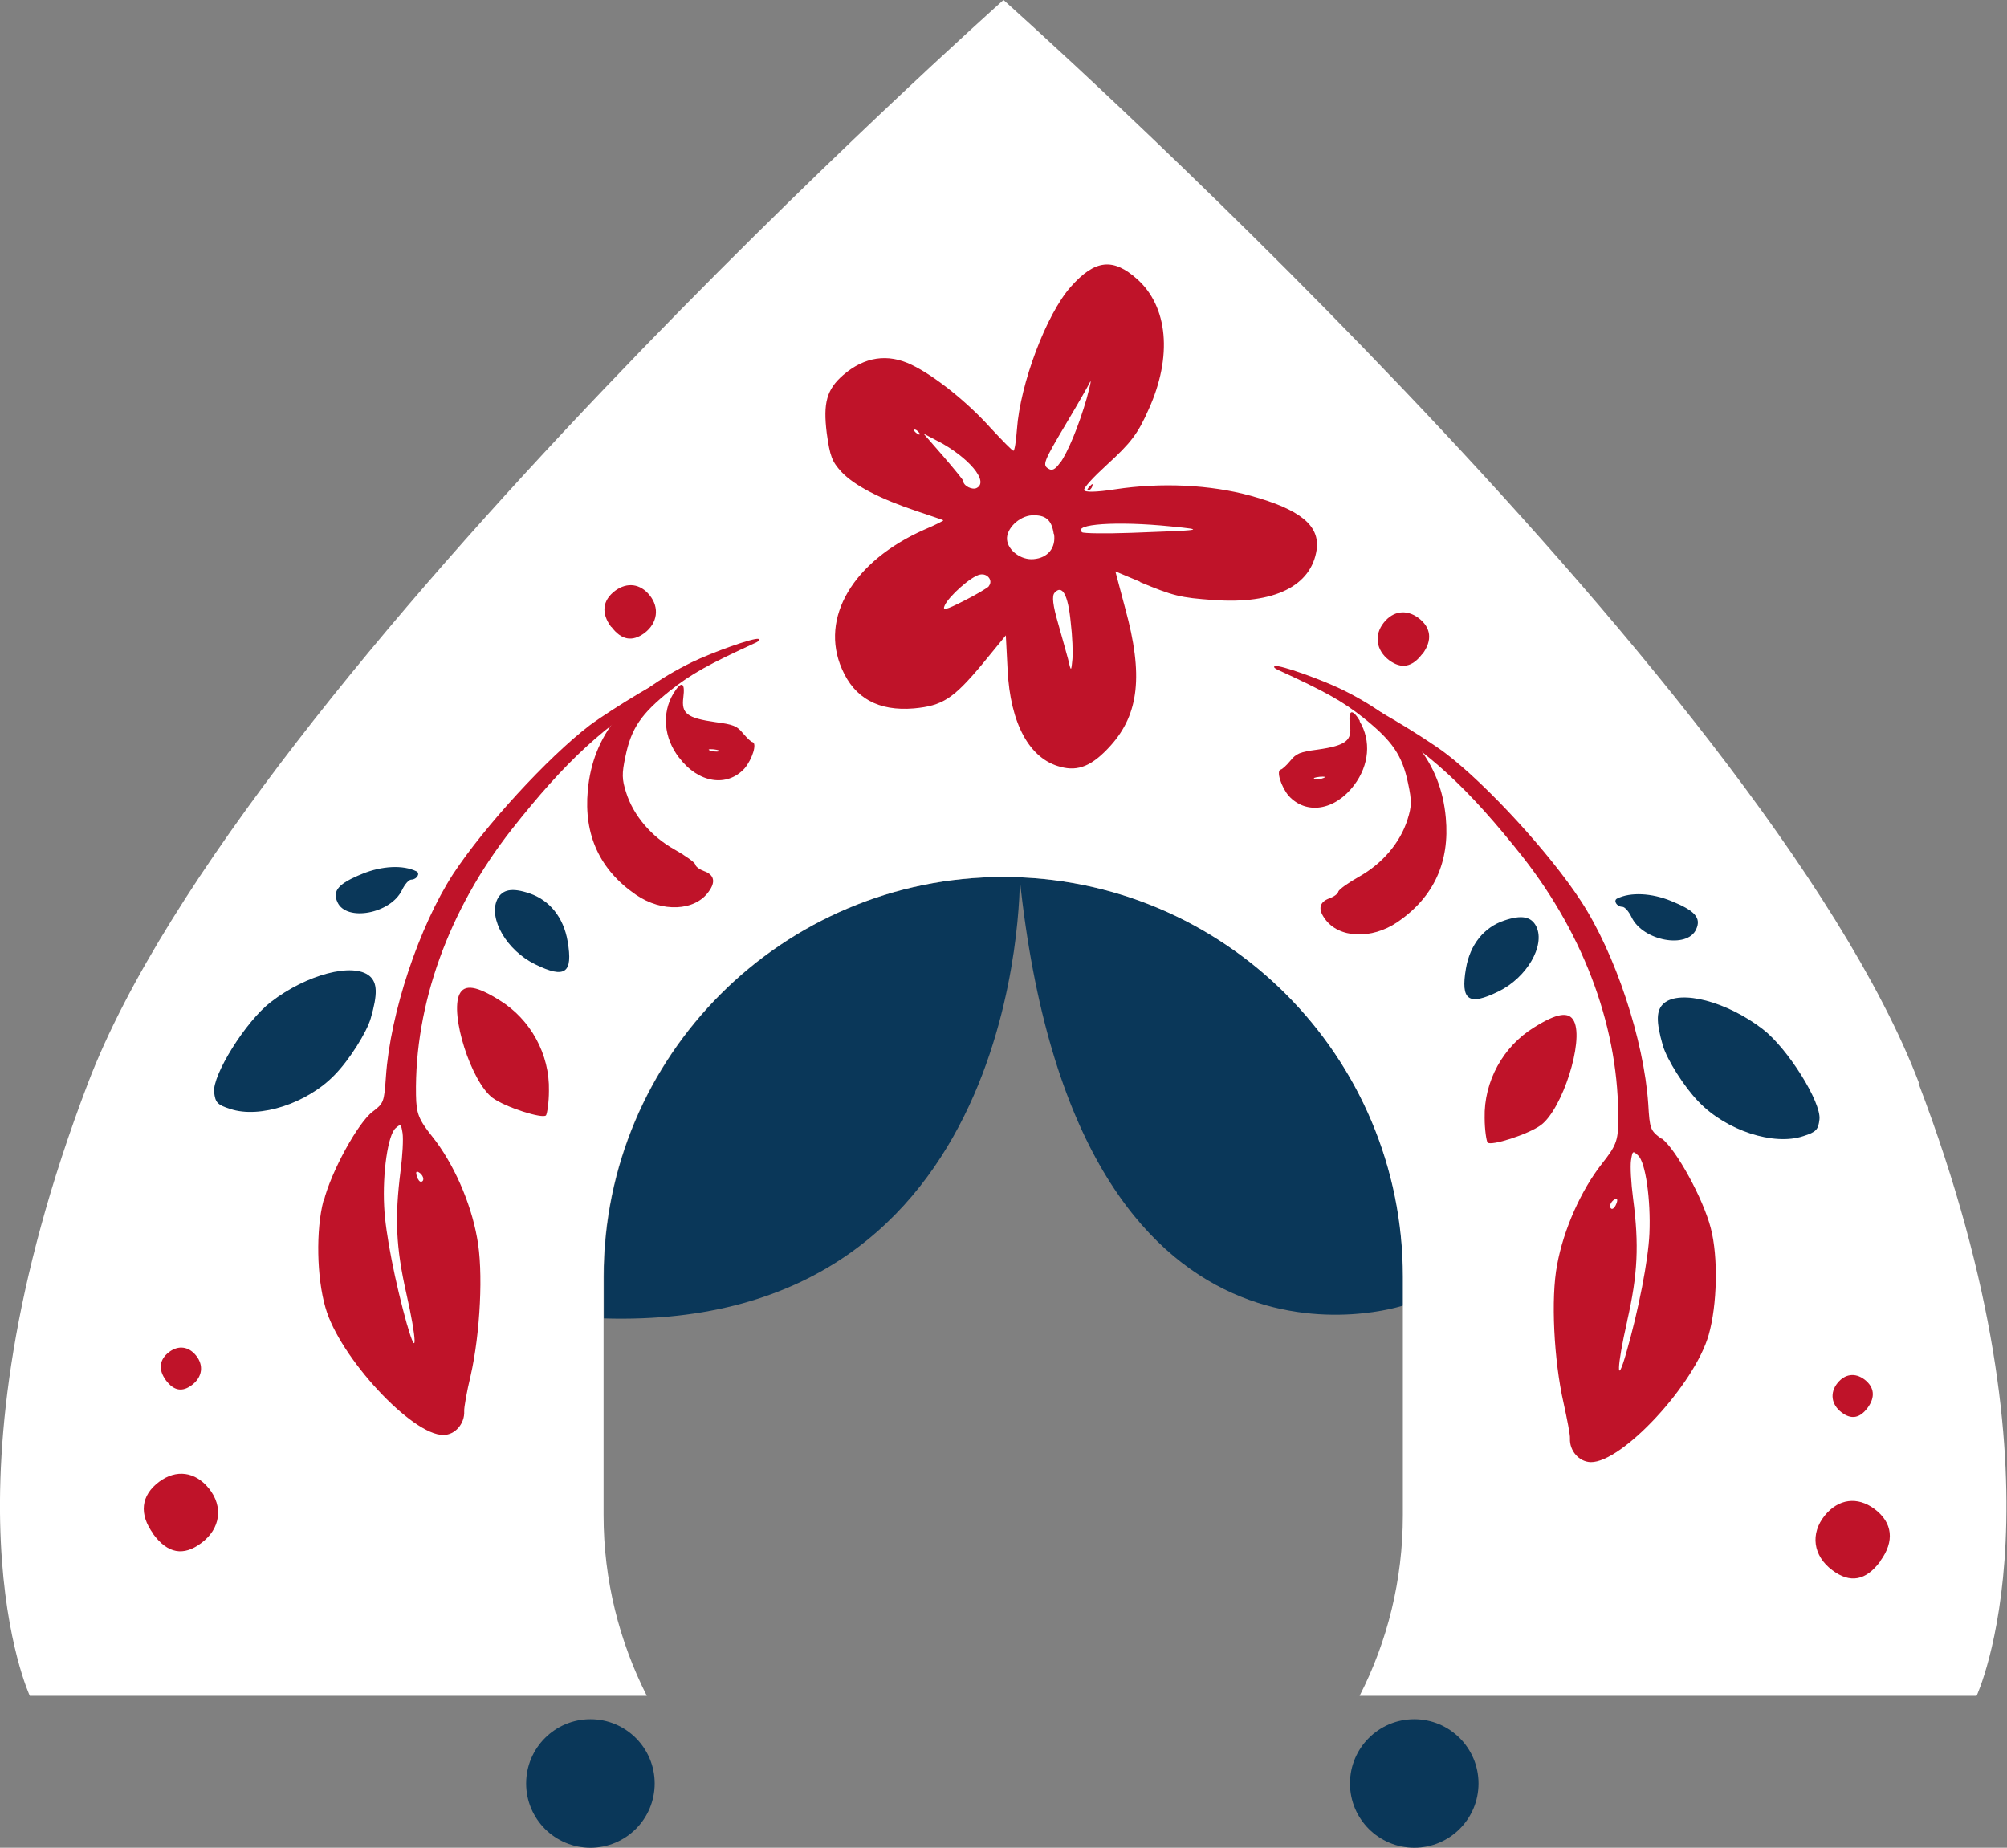 <?xml version="1.0" encoding="UTF-8"?> <svg xmlns="http://www.w3.org/2000/svg" id="_Слой_1" viewBox="0 0 68.7 63.25"><rect x="0" y="0" width="68.7" height="63.25" fill="#808080" stroke="none"/><defs><style>.cls-1{fill:#fff;}.cls-2{fill:#0a3759;}.cls-3{fill:#bf1329;}</style></defs><path class="cls-2" d="M34.9,30.03h0s0,0,0-.01c0,0,0,.01,0,.01Z"></path><path class="cls-2" d="M34.35,30.02c-7.56,0-13.68,6.13-13.68,13.68v1.43c14.35.44,14.24-14.81,14.24-15.1-.18,0-.37-.01-.55-.01h0Z"></path><path class="cls-2" d="M34.9,30.03c1.92,18.41,13.13,14.66,13.13,14.66v-.99c0-7.37-5.83-13.38-13.13-13.67Z"></path><path class="cls-1" d="M65.69,37.08C60.39,23.17,34.35,0,34.35,0c0,0-26.04,23.17-31.34,37.08-5.3,13.9-1.99,20.97-1.99,20.97h21.12c-.94-1.86-1.48-3.96-1.48-6.18v-8.17c0-7.56,6.13-13.68,13.68-13.68h0c7.56,0,13.68,6.13,13.68,13.68v8.17c0,2.22-.53,4.32-1.48,6.18h21.12s3.31-7.06-1.99-20.97Z"></path><path class="cls-3" d="M39.04,19.92l-.86-.36.34,1.28c.62,2.26.47,3.6-.5,4.68-.62.69-1.11.9-1.72.73-1.06-.27-1.72-1.48-1.81-3.33l-.06-1.17-.82,1c-.98,1.17-1.35,1.41-2.33,1.5-1.21.1-2.03-.35-2.46-1.35-.77-1.75.38-3.69,2.82-4.77.38-.16.67-.31.65-.32-.01-.01-.42-.15-.9-.31-1.26-.42-2.15-.88-2.59-1.35-.32-.35-.39-.53-.5-1.32-.13-1.04,0-1.5.56-1.99.73-.63,1.53-.75,2.35-.35.77.37,1.89,1.26,2.69,2.15.4.43.75.79.79.79.04,0,.09-.33.12-.73.11-1.56,1-3.93,1.84-4.88s1.46-.99,2.27-.27c1.06.94,1.22,2.65.4,4.46-.37.84-.61,1.15-1.43,1.9-.49.45-.78.77-.78.86,0,.09.42.08,1.06-.02,1.58-.24,3.25-.16,4.64.22,1.7.47,2.37,1.02,2.26,1.84-.18,1.25-1.45,1.88-3.53,1.73-1.14-.08-1.38-.14-2.53-.62ZM31.49,14.85s-.07-.11-.15-.14c-.09-.03-.09,0,0,.09.08.07.15.1.15.05ZM32.1,15.1l-.49-.26.68.78c.37.43.68.81.68.84,0,.17.32.33.47.24.41-.22-.27-1.04-1.35-1.61ZM36.28,15.86c.27-.37.65-1.29.92-2.23.11-.42.17-.66.11-.55-.05.11-.41.74-.81,1.41-.79,1.33-.83,1.43-.6,1.56.11.07.22.02.37-.19ZM33.84,20.07c.17-.19-.04-.46-.3-.4-.3.06-1.06.74-1.2,1.05-.09.19.02.17.65-.15.42-.21.8-.44.86-.5ZM36.07,18.28c-.07-.49-.28-.66-.75-.64-.44.03-.88.46-.85.83.03.37.48.71.91.67.49-.04.77-.39.7-.86ZM36.65,21.29c-.09-.93-.29-1.29-.55-1-.1.11-.06.43.12,1.05.14.49.29,1.04.34,1.22.1.44.11.44.15,0,.02-.21,0-.78-.06-1.27ZM40.08,18.02c-1.86-.19-3.37-.08-3.04.2.05.04.8.05,1.67.02,2.47-.09,2.6-.1,1.37-.22Z"></path><path class="cls-3" d="M37.3,16.65c-.08.08-.11.15-.05.14.05,0,.12-.07.14-.15.03-.09,0-.09-.09.01Z"></path><path class="cls-3" d="M56.87,38.98c-.38-.28-.4-.33-.45-1.19-.15-2.2-1.13-5.15-2.3-6.94-1.06-1.63-3.23-4-4.66-5.08-.79-.59-2.79-1.78-3.15-1.87-.53-.13-.3.12.61.65,1.99,1.18,3.34,2.43,5.2,4.78,2.15,2.74,3.32,5.97,3.27,9.08,0,.64-.09.84-.56,1.43-.7.89-1.31,2.24-1.53,3.46-.22,1.13-.11,3.27.22,4.72.12.55.23,1.1.22,1.22-.02.42.31.8.71.81,1.07.02,3.56-2.66,4.04-4.36.29-1.02.33-2.66.07-3.65-.26-1.01-1.18-2.69-1.68-3.07ZM55.17,41.38c-.11-.04-.05-.25.11-.33.08-.04.1.02.05.15-.04.11-.11.19-.16.18ZM55.7,45.21c.36-1.59.41-2.59.2-4.19-.07-.53-.1-1.1-.07-1.3.05-.32.06-.34.24-.17.26.23.44,1.53.39,2.68-.04.91-.37,2.61-.79,4.07-.35,1.23-.33.49.03-1.08Z"></path><path class="cls-3" d="M50.82,38.27c0,.4.06.78.1.84.11.13,1.4-.28,1.83-.6.73-.55,1.47-2.86,1.13-3.55-.17-.35-.59-.28-1.37.21-1.06.65-1.72,1.85-1.69,3.1Z"></path><path class="cls-2" d="M51.29,33.94c.97-.47,1.61-1.57,1.3-2.22-.17-.35-.51-.41-1.1-.21-.69.23-1.17.82-1.31,1.64-.19,1.1.09,1.29,1.11.79Z"></path><path class="cls-2" d="M56.96,34.34c-.27.23-.28.62-.04,1.45.14.48.73,1.42,1.23,1.93.94.98,2.57,1.51,3.58,1.17.44-.14.51-.22.55-.57.07-.58-1.08-2.43-1.94-3.09-1.23-.95-2.82-1.36-3.38-.89Z"></path><path class="cls-2" d="M55.53,31.04c.09,0,.23.17.32.36.39.81,1.91,1.09,2.21.41.18-.39-.04-.64-.86-.97-.66-.27-1.39-.31-1.85-.08-.13.07-.01.27.17.28Z"></path><path class="cls-3" d="M46.55,24.68c-.27-.45-.41-.38-.34.14s-.12.7-1.11.84c-.6.08-.73.13-.93.38-.13.16-.28.29-.32.3-.18.02,0,.59.26.9.6.66,1.58.51,2.24-.36.52-.69.59-1.52.19-2.19ZM45,26.66c-.07-.02,0-.05.18-.07.16-.01.22,0,.13.04-.09.04-.23.06-.31.03Z"></path><path class="cls-3" d="M49.49,27.99c-.17-1.89-1.28-3.27-3.56-4.39-.7-.34-2.1-.84-2.28-.8-.07.02-.04.06.07.12,1.64.75,2.23,1.08,2.95,1.65,1,.8,1.33,1.29,1.53,2.25.13.6.12.79-.02,1.23-.25.8-.87,1.52-1.66,1.96-.37.21-.68.43-.71.51-.01.08-.16.18-.3.23-.34.12-.41.36-.16.7.47.67,1.6.72,2.49.11,1.24-.85,1.79-2.05,1.65-3.57Z"></path><path class="cls-3" d="M48.68,22.39c-.34.45-.71.52-1.13.21-.45-.34-.52-.87-.18-1.29.32-.4.77-.46,1.18-.16.44.33.49.77.14,1.24Z"></path><path class="cls-3" d="M64.36,53.45c-.49.66-1.03.76-1.64.3-.66-.49-.76-1.25-.26-1.87.47-.58,1.12-.66,1.7-.23.63.47.7,1.11.2,1.79Z"></path><path class="cls-3" d="M63.93,48.19c-.27.36-.56.41-.89.16-.36-.27-.41-.68-.14-1.01.25-.31.6-.36.92-.12.34.26.38.6.11.97Z"></path><path class="cls-3" d="M11.07,41.11c-.26.99-.23,2.62.07,3.65.48,1.7,2.97,4.38,4.04,4.36.4,0,.73-.39.71-.81-.01-.12.09-.68.22-1.22.33-1.45.44-3.59.22-4.72-.22-1.23-.82-2.57-1.53-3.46-.47-.59-.55-.79-.56-1.43-.05-3.1,1.12-6.34,3.27-9.08,1.85-2.35,3.21-3.6,5.2-4.78.9-.53,1.14-.79.61-.65-.37.09-2.36,1.28-3.15,1.87-1.42,1.09-3.59,3.45-4.66,5.08-1.16,1.79-2.15,4.74-2.3,6.94-.06.87-.08.91-.45,1.19-.5.37-1.43,2.06-1.68,3.07ZM14.27,40.27c-.04-.13-.03-.19.05-.15.16.08.23.29.11.33-.06.02-.12-.06-.16-.18ZM13.94,45.37c-.41-1.46-.75-3.16-.79-4.07-.06-1.15.13-2.45.39-2.68.18-.16.19-.14.24.17.03.2,0,.77-.07,1.3-.2,1.6-.16,2.6.2,4.19.36,1.58.38,2.31.03,1.08Z"></path><path class="cls-3" d="M18.79,37.34c0,.4-.06.78-.1.84-.11.13-1.4-.28-1.83-.6-.73-.55-1.47-2.86-1.13-3.55.17-.35.59-.28,1.37.21,1.06.65,1.72,1.85,1.69,3.1Z"></path><path class="cls-2" d="M18.32,33.01c-.97-.47-1.61-1.57-1.3-2.22.17-.35.51-.41,1.1-.21.69.23,1.17.82,1.31,1.64.19,1.1-.09,1.29-1.11.79Z"></path><path class="cls-2" d="M12.65,33.41c.27.23.28.62.04,1.45-.14.48-.73,1.42-1.23,1.93-.94.98-2.57,1.51-3.58,1.17-.44-.14-.51-.22-.55-.57-.07-.58,1.08-2.43,1.94-3.09,1.23-.95,2.82-1.36,3.38-.89Z"></path><path class="cls-2" d="M14.08,30.11c-.09,0-.23.17-.32.36-.39.81-1.91,1.09-2.21.41-.18-.39.04-.64.86-.97.66-.27,1.39-.31,1.85-.08.13.07.01.27-.17.28Z"></path><path class="cls-3" d="M23.25,25.94c.66.87,1.64,1.02,2.24.36.26-.31.44-.87.26-.9-.04,0-.18-.14-.32-.3-.2-.25-.33-.3-.93-.38-.99-.14-1.18-.3-1.11-.84s-.07-.58-.34-.14c-.4.67-.33,1.51.19,2.19ZM24.3,25.69c-.09-.04-.03-.05.13-.04.17.02.25.06.18.07-.08.02-.21,0-.31-.03Z"></path><path class="cls-3" d="M20.12,27.06c.17-1.89,1.28-3.27,3.56-4.39.7-.34,2.1-.84,2.28-.8.07.02.04.06-.07.12-1.64.75-2.23,1.08-2.95,1.65-1,.8-1.33,1.29-1.53,2.25-.13.6-.12.79.02,1.23.25.8.87,1.52,1.66,1.96.37.21.68.43.71.51.01.08.16.18.3.23.34.12.41.36.16.7-.47.67-1.6.72-2.49.11-1.24-.85-1.79-2.05-1.65-3.57Z"></path><path class="cls-3" d="M20.93,21.46c.34.45.71.52,1.13.21.45-.34.52-.87.18-1.29-.32-.4-.77-.46-1.18-.16-.44.33-.49.77-.14,1.24Z"></path><path class="cls-3" d="M5.25,52.52c.49.66,1.03.76,1.64.3.66-.49.76-1.25.26-1.87-.47-.58-1.12-.66-1.7-.23-.63.47-.7,1.11-.2,1.79Z"></path><path class="cls-3" d="M5.68,47.25c.27.36.56.41.89.16.36-.27.41-.68.14-1.01-.25-.31-.6-.36-.92-.12-.34.26-.38.6-.11.97Z"></path><circle class="cls-2" cx="20.21" cy="61.05" r="2.2"></circle><circle class="cls-2" cx="48.41" cy="61.05" r="2.2"></circle></svg> 
